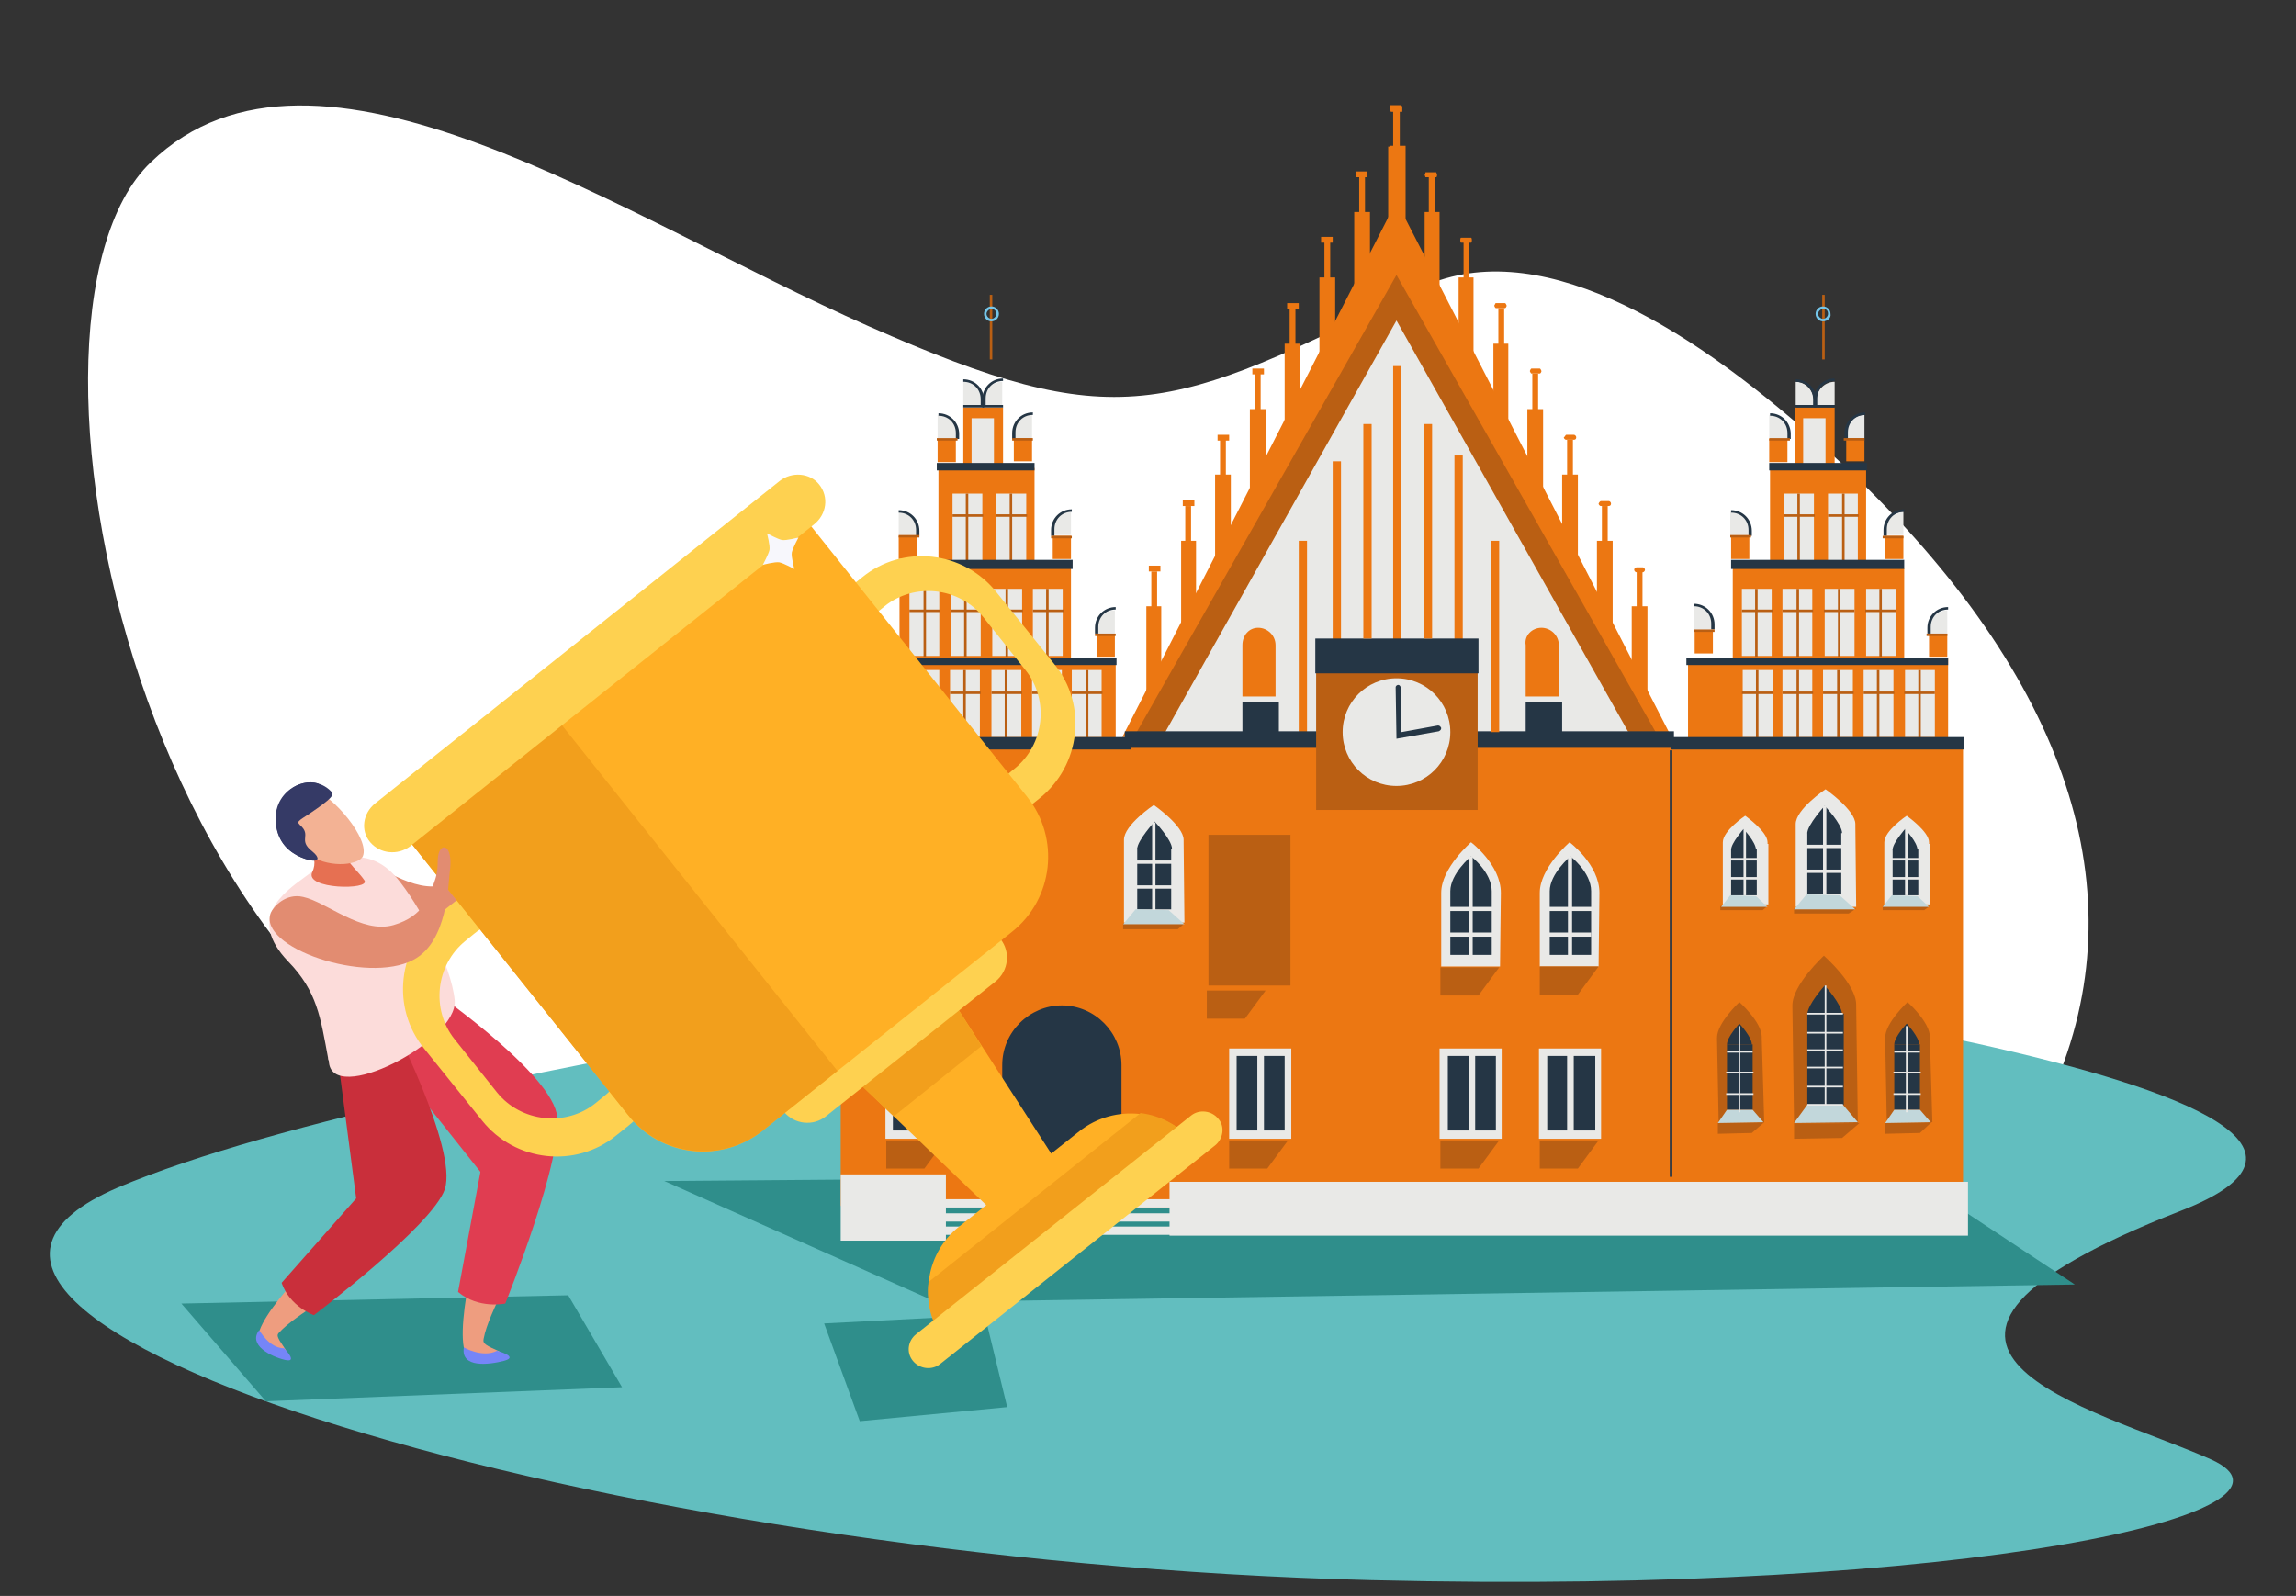 <?xml version="1.0" encoding="utf-8"?>
<!-- Generator: Adobe Illustrator 27.4.0, SVG Export Plug-In . SVG Version: 6.00 Build 0)  -->
<svg version="1.1" id="Warstwa_3" xmlns="http://www.w3.org/2000/svg" xmlns:xlink="http://www.w3.org/1999/xlink" x="0px" y="0px"
	 viewBox="0 0 277.2 192.7" style="enable-background:new 0 0 277.2 192.7;" xml:space="preserve">
<rect x="0" y="0" width="277.2" height="192.7" fill="#333333" stroke="none"/>
<style type="text/css">
	.st0{fill:#FFFFFF;}
	.st1{fill:#62BEBF;}
	.st2{fill:#2F8E8B;}
	.st3{fill:#EC7712;}
	.st4{fill:#BA5F13;}
	.st5{fill:#E9E9E7;}
	.st6{fill:#253645;}
	.st7{fill:#74C6EA;}
	.st8{fill:#C2D7DB;}
	.st9{fill:#E28C71;}
	.st10{fill:#EE9D7F;}
	.st11{fill:#7585F8;}
	.st12{fill:#E03D51;}
	.st13{fill:#C92F3B;}
	.st14{fill:#FCDCDA;}
	.st15{fill:#E67052;}
	.st16{fill:#F3B294;}
	.st17{fill:#353A66;}
	.st18{fill:#FFB025;}
	.st19{fill:#F29F1C;}
	.st20{fill:#FED150;}
	.st21{fill:#F7F7FC;}
</style>
<path class="st0" d="M249.2,128.2c8.6-23.9-1.6-49.9-30.1-75.2c-15.7-14-33.9-25-47.9-18.1c-30.3,15.1-36.4,17.7-66.3,4.5
	s-66.8-39-86.7-19.8c-20,19.1-0.2,114.5,57.6,119.2c43.4,3.6,61.9-25.2,81.7,1.4c13.6,18.2,32.4,28.2,53.6,22.4
	C233.4,156.5,244.2,142.3,249.2,128.2z"/>
<path class="st1" d="M103.1,122.6c44.8-7.4,91.1-6.3,135.1,3.3c25.9,5.7,44.1,12.9,25.1,20.3c-42.5,16.6-10.4,23.8,3.6,30
	c14.1,6.3-28.5,16.4-101.3,14.6c-92.8-2.3-188.5-31.4-151.4-47.4C33.1,135.4,70.6,128,103.1,122.6z"/>
<g>
	<g>
		<g>
			<polygon class="st2" points="250.5,155.1 229.8,141.4 80.2,142.6 113,157.2 			"/>
		</g>
	</g>
</g>
<g>
	<g>
		<g>
			<polygon class="st2" points="75.1,167.5 68.6,156.4 21.9,157.4 32.1,169.2 			"/>
		</g>
	</g>
</g>
<g>
	<g>
		<g>
			<polygon class="st2" points="121.6,169.9 118.9,158.8 99.5,159.8 103.8,171.6 			"/>
		</g>
	</g>
</g>
<g>
	<g>
		<g>
			<g>
				<g>
					<g>
						<g>
							<polygon class="st3" points="198.9,86.8 197,82.1 197,73.2 198.9,73.2 							"/>
						</g>
					</g>
					<g>
						<g>
							<rect x="197.6" y="68.9" class="st3" width="0.7" height="8.9"/>
						</g>
					</g>
					<g>
						<g>
							<path class="st3" d="M198.3,69.1h-0.7c-0.2,0-0.3-0.2-0.3-0.3l0,0c0-0.2,0.2-0.3,0.3-0.3h0.7c0.2,0,0.3,0.2,0.3,0.3l0,0
								C198.6,68.9,198.5,69.1,198.3,69.1z"/>
						</g>
					</g>
				</g>
				<g>
					<g>
						<g>
							<polygon class="st3" points="194.7,78.2 192.8,74.2 192.8,65.3 194.7,65.3 							"/>
						</g>
					</g>
					<g>
						<g>
							<rect x="193.4" y="61.1" class="st3" width="0.7" height="8.9"/>
						</g>
					</g>
					<g>
						<g>
							<path class="st3" d="M193.3,60.5h0.9c0.2,0,0.3,0.2,0.3,0.3l0,0c0,0.2-0.1,0.3-0.3,0.3h-0.9c-0.2,0-0.3-0.2-0.3-0.3l0,0
								C193.1,60.6,193.2,60.5,193.3,60.5z"/>
						</g>
					</g>
				</g>
				<g>
					<g>
						<g>
							<polygon class="st3" points="190.5,69.5 188.6,66.2 188.6,57.3 190.5,57.3 							"/>
						</g>
					</g>
					<g>
						<g>
							<rect x="189.2" y="53.1" class="st3" width="0.7" height="8.9"/>
						</g>
					</g>
					<g>
						<g>
							<path class="st3" d="M189.1,52.5h0.9c0.2,0,0.3,0.2,0.3,0.3l0,0c0,0.2-0.1,0.3-0.3,0.3h-0.9c-0.2,0-0.3-0.2-0.3-0.3l0,0
								C188.9,52.8,189,52.5,189.1,52.5z"/>
						</g>
					</g>
				</g>
				<g>
					<g>
						<g>
							<polygon class="st3" points="186.3,61 184.4,58.2 184.4,49.4 186.3,49.4 							"/>
						</g>
					</g>
					<g>
						<g>
							<rect x="185" y="45.1" class="st3" width="0.7" height="8.9"/>
						</g>
					</g>
					<g>
						<g>
							<path class="st3" d="M184.9,44.5h1c0.1,0,0.2,0.3,0.2,0.3l0,0c0,0.1-0.1,0.3-0.2,0.3h-1c-0.1,0-0.2-0.3-0.2-0.3l0,0
								C184.7,44.8,184.8,44.5,184.9,44.5z"/>
						</g>
					</g>
				</g>
				<g>
					<g>
						<g>
							<polygon class="st3" points="182.1,52.3 180.3,50.4 180.3,41.5 182.1,41.5 							"/>
						</g>
					</g>
					<g>
						<g>
							<rect x="180.9" y="37.2" class="st3" width="0.7" height="8.9"/>
						</g>
					</g>
					<g>
						<g>
							<path class="st3" d="M180.6,36.6h1.1c0.1,0,0.2,0.3,0.2,0.3l0,0c0,0.1-0.1,0.3-0.2,0.3h-1.1c-0.1,0-0.2-0.3-0.2-0.3l0,0
								C180.5,36.8,180.5,36.6,180.6,36.6z"/>
						</g>
					</g>
				</g>
				<g>
					<g>
						<g>
							<polygon class="st3" points="177.9,43.8 176.1,42.4 176.1,33.5 177.9,33.5 							"/>
						</g>
					</g>
					<g>
						<g>
							<rect x="176.7" y="29.2" class="st3" width="0.7" height="8.9"/>
						</g>
					</g>
					<g>
						<g>
							<path class="st3" d="M176.4,28.7h1.2c0.1,0,0.1,0.3,0.1,0.3l0,0c0,0.1,0,0.3-0.1,0.3h-1.2c-0.1,0-0.1-0.3-0.1-0.3l0,0
								C176.3,29,176.3,28.7,176.4,28.7z"/>
						</g>
					</g>
				</g>
				<g>
					<g>
						<g>
							<polygon class="st3" points="173.8,35.1 172,34.5 172,25.6 173.8,25.6 							"/>
						</g>
					</g>
					<g>
						<g>
							<rect x="172.5" y="21.4" class="st3" width="0.7" height="8.9"/>
						</g>
					</g>
					<g>
						<g>
							<path class="st3" d="M172.1,20.8h1.3l0.1,0.3l0,0c0,0,0,0.3-0.1,0.3h-1.3l-0.1-0.3l0,0C172.1,21,172.1,20.8,172.1,20.8z"/>
						</g>
					</g>
				</g>
				<g>
					<g>
						<g>
							<rect x="167.8" y="17.6" class="st3" width="1.9" height="8.9"/>
						</g>
					</g>
					<g>
						<g>
							<rect x="168.3" y="13.4" class="st3" width="0.7" height="8.9"/>
						</g>
					</g>
					<g>
						<g>
							<rect x="167.9" y="12.8" class="st3" width="1.4" height="0.7"/>
						</g>
					</g>
				</g>
			</g>
			<g>
				<g>
					<g>
						<g>
							<polygon class="st3" points="138.4,86.8 140.2,82.1 140.2,73.2 138.4,73.2 							"/>
						</g>
					</g>
					<g>
						<g>
							<rect x="139" y="69" class="st3" width="0.7" height="8.9"/>
						</g>
					</g>
					<g>
						<g>
							<rect x="138.7" y="68.3" class="st3" width="1.4" height="0.7"/>
						</g>
					</g>
				</g>
				<g>
					<g>
						<g>
							<polygon class="st3" points="142.6,78.2 144.4,74.2 144.4,65.3 142.6,65.3 							"/>
						</g>
					</g>
					<g>
						<g>
							<rect x="143.1" y="61.1" class="st3" width="0.7" height="8.9"/>
						</g>
					</g>
					<g>
						<g>
							<rect x="142.8" y="60.4" class="st3" width="1.4" height="0.7"/>
						</g>
					</g>
				</g>
				<g>
					<g>
						<g>
							<polygon class="st3" points="146.7,69.5 148.6,66.2 148.6,57.3 146.7,57.3 							"/>
						</g>
					</g>
					<g>
						<g>
							<rect x="147.3" y="53.1" class="st3" width="0.7" height="8.9"/>
						</g>
					</g>
					<g>
						<g>
							<rect x="147" y="52.5" class="st3" width="1.4" height="0.7"/>
						</g>
					</g>
				</g>
				<g>
					<g>
						<g>
							<polygon class="st3" points="150.9,61 152.8,58.2 152.8,49.4 150.9,49.4 							"/>
						</g>
					</g>
					<g>
						<g>
							<rect x="151.5" y="45.1" class="st3" width="0.7" height="8.9"/>
						</g>
					</g>
					<g>
						<g>
							<rect x="151.2" y="44.5" class="st3" width="1.4" height="0.7"/>
						</g>
					</g>
				</g>
				<g>
					<g>
						<g>
							<polygon class="st3" points="155.1,52.3 157,50.4 157,41.5 155.1,41.5 							"/>
						</g>
					</g>
					<g>
						<g>
							<rect x="155.7" y="37.2" class="st3" width="0.7" height="8.9"/>
						</g>
					</g>
					<g>
						<g>
							<rect x="155.4" y="36.6" class="st3" width="1.4" height="0.7"/>
						</g>
					</g>
				</g>
				<g>
					<g>
						<g>
							<polygon class="st3" points="159.3,43.8 161.2,42.4 161.2,33.5 159.3,33.5 							"/>
						</g>
					</g>
					<g>
						<g>
							<rect x="159.9" y="29.2" class="st3" width="0.7" height="8.9"/>
						</g>
					</g>
					<g>
						<g>
							<rect x="159.5" y="28.6" class="st3" width="1.4" height="0.7"/>
						</g>
					</g>
				</g>
				<g>
					<g>
						<g>
							<polygon class="st3" points="163.5,35.1 165.4,34.5 165.4,25.6 163.5,25.6 							"/>
						</g>
					</g>
					<g>
						<g>
							<rect x="164.1" y="21.4" class="st3" width="0.7" height="8.9"/>
						</g>
					</g>
					<g>
						<g>
							<rect x="163.7" y="20.7" class="st3" width="1.4" height="0.7"/>
						</g>
					</g>
				</g>
				<g>
					<g>
						<g>
							<rect x="167.6" y="17.7" class="st3" width="1.9" height="8.9"/>
						</g>
					</g>
					<g>
						<g>
							<rect x="168.2" y="13.4" class="st3" width="0.7" height="8.9"/>
						</g>
					</g>
					<g>
						<g>
							<rect x="167.8" y="12.7" class="st3" width="1.4" height="0.7"/>
						</g>
					</g>
				</g>
			</g>
		</g>
		<g>
			<g>
				<g>
					<polygon class="st3" points="168.6,24.3 135.5,89 201.8,89 					"/>
				</g>
			</g>
		</g>
		<g>
			<g>
				<g>
					<polygon class="st4" points="168.6,33.2 136.1,90.4 201.2,90.7 					"/>
				</g>
			</g>
		</g>
		<g>
			<g>
				<g>
					<polygon class="st5" points="168.6,38.7 132.2,103.5 205.1,103.5 					"/>
				</g>
			</g>
		</g>
		<g>
			<g>
				<g>
					<rect x="136" y="89.3" class="st3" width="66.1" height="56.5"/>
				</g>
			</g>
		</g>
		<g>
			<g>
				<g>
					<path class="st3" d="M151.9,75.8L151.9,75.8c1.1,0,2.1,0.9,2.1,2.1v6.2h-4v-6.2C150,76.7,150.8,75.8,151.9,75.8z"/>
				</g>
			</g>
		</g>
		<g>
			<g>
				<g>
					<path class="st3" d="M186.1,75.8L186.1,75.8c1.1,0,2.1,0.9,2.1,2.1v6.2h-4v-6.2C184,76.7,185,75.8,186.1,75.8z"/>
				</g>
			</g>
		</g>
		<g>
			<g>
				<g>
					<g>
						<rect x="205.4" y="80.9" class="st5" width="3.6" height="8.1"/>
					</g>
				</g>
			</g>
			<g>
				<g>
					<g>
						<rect x="207" y="80.9" class="st4" width="0.3" height="8.2"/>
					</g>
				</g>
			</g>
			<g>
				<g>
					<g>
						<rect x="205.4" y="83.5" class="st4" width="3.7" height="0.3"/>
					</g>
				</g>
			</g>
		</g>
		<g>
			<g>
				<g>
					<path class="st5" d="M193.1,107.8c0-3.4-3.6-6.1-3.6-6.1s-3.6,3.1-3.6,6.1l0,0v8.9h7.1L193.1,107.8L193.1,107.8z"/>
				</g>
			</g>
		</g>
		<g>
			<g>
				<g>
					<rect x="185.8" y="126.6" class="st5" width="7.5" height="10.9"/>
				</g>
			</g>
		</g>
		<g>
			<g>
				<g>
					<rect x="186.8" y="127.5" class="st6" width="5.8" height="9"/>
				</g>
			</g>
		</g>
		<g>
			<g>
				<g>
					<rect x="189.2" y="126.9" class="st5" width="0.8" height="10.3"/>
				</g>
			</g>
		</g>
		<g>
			<g>
				<g>
					<g>
						<rect x="204.6" y="76.1" class="st3" width="2.2" height="2.8"/>
					</g>
				</g>
			</g>
			<g>
				<g>
					<g>
						<path class="st5" d="M204.5,73.2L204.5,73.2V76h2.2v-0.6C206.7,74.2,205.8,73.2,204.5,73.2z"/>
					</g>
				</g>
			</g>
			<g>
				<g>
					<g>
						<path class="st6" d="M206.9,76h-0.3v-0.7c0-1.2-0.9-2.1-2.1-2.1v-0.3c1.4,0,2.5,1.1,2.5,2.5V76z"/>
					</g>
				</g>
			</g>
			<g>
				<g>
					<g>
						<rect x="204.5" y="76" class="st4" width="2.5" height="0.3"/>
					</g>
				</g>
			</g>
		</g>
		<g>
			<g>
				<g>
					<path class="st6" d="M192.1,107.6c0-2.3-2.5-4.2-2.5-4.2s-2.5,2.1-2.5,4.2l0,0v7.7h5L192.1,107.6L192.1,107.6z"/>
				</g>
			</g>
		</g>
		<g>
			<g>
				<g>
					<rect x="189.3" y="103.4" class="st5" width="0.5" height="12"/>
				</g>
			</g>
		</g>
		<g>
			<g>
				<g>
					<rect x="186.8" y="109.5" class="st5" width="5.4" height="0.5"/>
				</g>
			</g>
		</g>
		<g>
			<g>
				<g>
					<rect x="186.8" y="112.6" class="st5" width="5.3" height="0.5"/>
				</g>
			</g>
		</g>
		<g>
			<g>
				<g>
					<path class="st5" d="M181.2,107.8c0-3.4-3.6-6.1-3.6-6.1s-3.6,3.1-3.6,6.1l0,0v8.9h7.1L181.2,107.8L181.2,107.8z"/>
				</g>
			</g>
		</g>
		<g>
			<g>
				<g>
					<path class="st6" d="M180.1,107.6c0-2.3-2.5-4.2-2.5-4.2s-2.5,2.1-2.5,4.2l0,0v7.7h5V107.6L180.1,107.6z"/>
				</g>
			</g>
		</g>
		<g>
			<g>
				<g>
					<rect x="177.3" y="103.4" class="st5" width="0.5" height="12"/>
				</g>
			</g>
		</g>
		<g>
			<g>
				<g>
					<rect x="174.9" y="109.5" class="st5" width="5.4" height="0.5"/>
				</g>
			</g>
		</g>
		<g>
			<g>
				<g>
					<rect x="174.9" y="112.6" class="st5" width="5.3" height="0.5"/>
				</g>
			</g>
		</g>
		<g>
			<g>
				<g>
					<rect x="184.2" y="84.8" class="st6" width="4.4" height="3.7"/>
				</g>
			</g>
		</g>
		<g>
			<g>
				<g>
					<rect x="150" y="84.8" class="st6" width="4.4" height="3.7"/>
				</g>
			</g>
		</g>
		<g>
			<g>
				<g>
					<path class="st4" d="M185.9,116.7v3.4h4.6l2.5-3.4C193.1,116.7,185.8,116.7,185.9,116.7z"/>
				</g>
			</g>
		</g>
		<g>
			<g>
				<g>
					<path class="st4" d="M185.9,137.7v3.4h4.6l2.5-3.4C193.1,137.7,185.8,137.7,185.9,137.7z"/>
				</g>
			</g>
		</g>
		<g>
			<g>
				<g>
					<rect x="173.8" y="126.6" class="st5" width="7.5" height="10.9"/>
				</g>
			</g>
		</g>
		<g>
			<g>
				<g>
					<rect x="174.8" y="127.5" class="st6" width="5.8" height="9"/>
				</g>
			</g>
		</g>
		<g>
			<g>
				<g>
					<rect x="177.3" y="126.9" class="st5" width="0.8" height="10.3"/>
				</g>
			</g>
		</g>
		<g>
			<g>
				<g>
					<path class="st4" d="M173.9,137.7v3.4h4.6l2.5-3.4C181.1,137.7,173.8,137.7,173.9,137.7z"/>
				</g>
			</g>
		</g>
		<g>
			<g>
				<g>
					<rect x="148.4" y="126.6" class="st5" width="7.5" height="10.9"/>
				</g>
			</g>
		</g>
		<g>
			<g>
				<g>
					<rect x="149.3" y="127.5" class="st6" width="5.8" height="9"/>
				</g>
			</g>
		</g>
		<g>
			<g>
				<g>
					<rect x="151.8" y="126.9" class="st5" width="0.8" height="10.3"/>
				</g>
			</g>
		</g>
		<g>
			<g>
				<g>
					<path class="st4" d="M148.4,137.7v3.4h4.6l2.5-3.4C155.6,137.7,148.3,137.7,148.4,137.7z"/>
				</g>
			</g>
		</g>
		<g>
			<g>
				<g>
					<path class="st4" d="M173.9,116.8v3.4h4.6l2.5-3.4C181.1,116.8,173.8,116.8,173.9,116.8z"/>
				</g>
			</g>
		</g>
		<g>
			<g>
				<g>
					<path class="st4" d="M145.7,119.6v3.4h4.6l2.5-3.4C152.8,119.6,145.6,119.6,145.7,119.6z"/>
				</g>
			</g>
		</g>
		<g>
			<g>
				<g>
					<rect x="156.8" y="65.3" class="st3" width="1" height="23.1"/>
				</g>
			</g>
		</g>
		<g>
			<g>
				<g>
					<rect x="160.9" y="55.7" class="st3" width="1" height="23.1"/>
				</g>
			</g>
		</g>
		<g>
			<g>
				<g>
					<rect x="175.6" y="55" class="st3" width="1" height="23.1"/>
				</g>
			</g>
		</g>
		<g>
			<g>
				<g>
					<rect x="168.2" y="44.2" class="st3" width="1" height="33.5"/>
				</g>
			</g>
		</g>
		<g>
			<g>
				<g>
					<rect x="145.9" y="100.8" class="st4" width="9.9" height="18.2"/>
				</g>
			</g>
		</g>
		<g>
			<g>
				<g>
					<rect x="135.8" y="88.3" class="st6" width="66.3" height="2"/>
				</g>
			</g>
		</g>
		<g>
			<g>
				<g>
					<g>
						<rect x="216.7" y="49.2" class="st3" width="4.8" height="6.8"/>
					</g>
				</g>
			</g>
			<g>
				<g>
					<g>
						<rect x="217.7" y="50.5" class="st5" width="2.7" height="5.6"/>
					</g>
				</g>
			</g>
		</g>
		<g>
			<g>
				<g>
					<rect x="202" y="90.2" class="st3" width="35" height="55.4"/>
				</g>
			</g>
		</g>
		<g>
			<g>
				<g>
					<rect x="203.8" y="79.5" class="st3" width="31.4" height="11"/>
				</g>
			</g>
		</g>
		<g>
			<g>
				<g>
					<rect x="209.2" y="68.6" class="st3" width="20.7" height="11"/>
				</g>
			</g>
		</g>
		<g>
			<g>
				<g>
					<rect x="213.7" y="56.5" class="st3" width="11.6" height="12.7"/>
				</g>
			</g>
		</g>
		<g>
			<g>
				<g>
					<rect x="220" y="35.6" class="st4" width="0.3" height="7.8"/>
				</g>
			</g>
		</g>
		<g>
			<g>
				<g>
					<path class="st7" d="M220.1,38.8c-0.5,0-0.9-0.4-0.9-0.9c0-0.5,0.4-0.9,0.9-0.9c0.5,0,0.9,0.4,0.9,0.9
						C221.1,38.4,220.6,38.8,220.1,38.8z M220.1,37.3c-0.3,0-0.6,0.3-0.6,0.6c0,0.3,0.3,0.6,0.6,0.6s0.6-0.3,0.6-0.6
						C220.7,37.5,220.5,37.3,220.1,37.3z"/>
				</g>
			</g>
		</g>
		<g>
			<g>
				<g>
					<g>
						<rect x="220.7" y="59.6" class="st5" width="3.6" height="8.1"/>
					</g>
				</g>
			</g>
			<g>
				<g>
					<g>
						<rect x="222.4" y="59.6" class="st4" width="0.3" height="8.2"/>
					</g>
				</g>
			</g>
			<g>
				<g>
					<g>
						<rect x="220.7" y="62.1" class="st4" width="3.7" height="0.3"/>
					</g>
				</g>
			</g>
		</g>
		<g>
			<g>
				<g>
					<g>
						<rect x="215.4" y="59.6" class="st5" width="3.6" height="8.1"/>
					</g>
				</g>
			</g>
			<g>
				<g>
					<g>
						<rect x="217" y="59.6" class="st4" width="0.3" height="8.2"/>
					</g>
				</g>
			</g>
			<g>
				<g>
					<g>
						<rect x="215.4" y="62.1" class="st4" width="3.7" height="0.3"/>
					</g>
				</g>
			</g>
		</g>
		<g>
			<g>
				<g>
					<g>
						<rect x="215.2" y="71.1" class="st5" width="3.6" height="8.1"/>
					</g>
				</g>
			</g>
			<g>
				<g>
					<g>
						<rect x="216.9" y="71.1" class="st4" width="0.3" height="8.2"/>
					</g>
				</g>
			</g>
			<g>
				<g>
					<g>
						<rect x="215.2" y="73.6" class="st4" width="3.7" height="0.3"/>
					</g>
				</g>
			</g>
		</g>
		<g>
			<g>
				<g>
					<g>
						<rect x="210.3" y="71.1" class="st5" width="3.6" height="8.1"/>
					</g>
				</g>
			</g>
			<g>
				<g>
					<g>
						<rect x="211.9" y="71.1" class="st4" width="0.3" height="8.2"/>
					</g>
				</g>
			</g>
			<g>
				<g>
					<g>
						<rect x="210.3" y="73.6" class="st4" width="3.7" height="0.3"/>
					</g>
				</g>
			</g>
		</g>
		<g>
			<g>
				<g>
					<g>
						<rect x="225.3" y="71.1" class="st5" width="3.6" height="8.1"/>
					</g>
				</g>
			</g>
			<g>
				<g>
					<g>
						<rect x="226.9" y="71.1" class="st4" width="0.3" height="8.2"/>
					</g>
				</g>
			</g>
			<g>
				<g>
					<g>
						<rect x="225.2" y="73.6" class="st4" width="3.7" height="0.3"/>
					</g>
				</g>
			</g>
		</g>
		<g>
			<g>
				<g>
					<g>
						<rect x="220.3" y="71.1" class="st5" width="3.6" height="8.1"/>
					</g>
				</g>
			</g>
			<g>
				<g>
					<g>
						<rect x="221.9" y="71.1" class="st4" width="0.3" height="8.2"/>
					</g>
				</g>
			</g>
			<g>
				<g>
					<g>
						<rect x="220.2" y="73.6" class="st4" width="3.7" height="0.3"/>
					</g>
				</g>
			</g>
		</g>
		<g>
			<g>
				<g>
					<g>
						<rect x="215.2" y="80.9" class="st5" width="3.6" height="8.1"/>
					</g>
				</g>
			</g>
			<g>
				<g>
					<g>
						<rect x="216.9" y="80.9" class="st4" width="0.3" height="8.2"/>
					</g>
				</g>
			</g>
			<g>
				<g>
					<g>
						<rect x="215.2" y="83.5" class="st4" width="3.7" height="0.3"/>
					</g>
				</g>
			</g>
		</g>
		<g>
			<g>
				<g>
					<g>
						<rect x="210.4" y="80.9" class="st5" width="3.6" height="8.1"/>
					</g>
				</g>
			</g>
			<g>
				<g>
					<g>
						<rect x="212" y="80.9" class="st4" width="0.3" height="8.2"/>
					</g>
				</g>
			</g>
			<g>
				<g>
					<g>
						<rect x="210.3" y="83.5" class="st4" width="3.7" height="0.3"/>
					</g>
				</g>
			</g>
		</g>
		<g>
			<g>
				<g>
					<g>
						<rect x="225" y="80.9" class="st5" width="3.6" height="8.1"/>
					</g>
				</g>
			</g>
			<g>
				<g>
					<g>
						<rect x="226.6" y="80.9" class="st4" width="0.3" height="8.2"/>
					</g>
				</g>
			</g>
			<g>
				<g>
					<g>
						<rect x="225" y="83.5" class="st4" width="3.7" height="0.3"/>
					</g>
				</g>
			</g>
		</g>
		<g>
			<g>
				<g>
					<g>
						<rect x="230" y="80.9" class="st5" width="3.6" height="8.1"/>
					</g>
				</g>
			</g>
			<g>
				<g>
					<g>
						<rect x="231.6" y="80.9" class="st4" width="0.3" height="8.2"/>
					</g>
				</g>
			</g>
			<g>
				<g>
					<g>
						<rect x="229.9" y="83.5" class="st4" width="3.7" height="0.3"/>
					</g>
				</g>
			</g>
		</g>
		<g>
			<g>
				<g>
					<g>
						<rect x="220.1" y="80.9" class="st5" width="3.6" height="8.1"/>
					</g>
				</g>
			</g>
			<g>
				<g>
					<g>
						<rect x="221.8" y="80.9" class="st4" width="0.3" height="8.2"/>
					</g>
				</g>
			</g>
			<g>
				<g>
					<g>
						<rect x="220.1" y="83.5" class="st4" width="3.7" height="0.3"/>
					</g>
				</g>
			</g>
		</g>
		<g>
			<g>
				<g>
					<rect x="203.6" y="79.4" class="st6" width="31.6" height="0.9"/>
				</g>
			</g>
		</g>
		<g>
			<g>
				<g>
					<rect x="209" y="67.6" class="st6" width="20.9" height="1.1"/>
				</g>
			</g>
		</g>
		<g>
			<g>
				<g>
					<rect x="213.6" y="55.9" class="st6" width="11.8" height="0.9"/>
				</g>
			</g>
		</g>
		<g>
			<g>
				<g>
					<rect x="201.8" y="89" class="st6" width="35.3" height="1.5"/>
				</g>
			</g>
		</g>
		<g>
			<g>
				<g>
					<g>
						<rect x="222.9" y="52.9" class="st3" width="2.2" height="2.8"/>
					</g>
				</g>
			</g>
			<g>
				<g>
					<g>
						<path class="st5" d="M225.1,50.1L225.1,50.1v2.8h-2.2v-0.6C222.9,51.1,223.9,50.1,225.1,50.1z"/>
					</g>
				</g>
			</g>
			<g>
				<g>
					<g>
						<path class="st6" d="M223,53h-0.3v-0.7c0-1.4,1.1-2.5,2.5-2.5v0.3c-1.2,0-2.1,0.9-2.1,2.1V53z"/>
					</g>
				</g>
			</g>
			<g>
				<g>
					<g>
						<rect x="222.6" y="52.9" class="st4" width="2.5" height="0.3"/>
					</g>
				</g>
			</g>
		</g>
		<g>
			<g>
				<g>
					<g>
						<rect x="227.6" y="64.7" class="st3" width="2.2" height="2.8"/>
					</g>
				</g>
			</g>
			<g>
				<g>
					<g>
						<path class="st5" d="M229.8,61.8L229.8,61.8v2.8h-2.2v-0.6C227.6,62.8,228.6,61.8,229.8,61.8z"/>
					</g>
				</g>
			</g>
			<g>
				<g>
					<g>
						<path class="st6" d="M227.7,64.7h-0.3V64c0-1.4,1.1-2.5,2.5-2.5v0.3c-1.2,0-2.1,0.9-2.1,2.1V64.7z"/>
					</g>
				</g>
			</g>
			<g>
				<g>
					<g>
						<rect x="227.3" y="64.7" class="st4" width="2.5" height="0.3"/>
					</g>
				</g>
			</g>
		</g>
		<g>
			<g>
				<g>
					<g>
						<rect x="232.9" y="76.5" class="st3" width="2.2" height="2.8"/>
					</g>
				</g>
			</g>
			<g>
				<g>
					<g>
						<path class="st5" d="M235.1,73.7L235.1,73.7v2.8h-2.2V76C232.9,74.7,233.9,73.7,235.1,73.7z"/>
					</g>
				</g>
			</g>
			<g>
				<g>
					<g>
						<path class="st6" d="M233,76.5h-0.3v-0.7c0-1.4,1.1-2.5,2.5-2.5v0.3c-1.2,0-2.1,0.9-2.1,2.1V76.5z"/>
					</g>
				</g>
			</g>
			<g>
				<g>
					<g>
						<rect x="232.6" y="76.5" class="st4" width="2.5" height="0.3"/>
					</g>
				</g>
			</g>
		</g>
		<g>
			<g>
				<g>
					<g>
						<rect x="213.6" y="53" class="st3" width="2.2" height="2.8"/>
					</g>
				</g>
			</g>
			<g>
				<g>
					<g>
						<path class="st5" d="M213.6,50.1L213.6,50.1v2.8h2.2v-0.6C215.8,51.1,214.9,50.1,213.6,50.1z"/>
					</g>
				</g>
			</g>
			<g>
				<g>
					<g>
						<path class="st6" d="M216.1,53h-0.3v-0.7c0-1.2-0.9-2.1-2.1-2.1v-0.3c1.4,0,2.5,1.1,2.5,2.5V53z"/>
					</g>
				</g>
			</g>
			<g>
				<g>
					<g>
						<rect x="213.6" y="52.9" class="st4" width="2.5" height="0.3"/>
					</g>
				</g>
			</g>
		</g>
		<g>
			<g>
				<g>
					<g>
						<rect x="209" y="64.7" class="st3" width="2.2" height="2.8"/>
					</g>
				</g>
			</g>
			<g>
				<g>
					<g>
						<path class="st5" d="M208.9,61.8L208.9,61.8v2.8h2.2v-0.6C211.1,62.8,210.2,61.8,208.9,61.8z"/>
					</g>
				</g>
			</g>
			<g>
				<g>
					<g>
						<path class="st6" d="M211.4,64.7h-0.3V64c0-1.2-0.9-2.1-2.1-2.1v-0.3c1.4,0,2.5,1.1,2.5,2.5V64.7z"/>
					</g>
				</g>
			</g>
			<g>
				<g>
					<g>
						<rect x="208.9" y="64.6" class="st4" width="2.5" height="0.3"/>
					</g>
				</g>
			</g>
		</g>
		<g>
			<g>
				<g>
					<g>
						<path class="st5" d="M221.5,46.1L221.5,46.1v2.8h-2.2v-0.6C219.3,47.1,220.3,46.1,221.5,46.1z"/>
					</g>
				</g>
			</g>
			<g>
				<g>
					<g>
						<path class="st6" d="M219.4,48.9H219v-0.7c0-1.4,1.1-2.5,2.5-2.5v0.3c-1.2,0-2.1,0.9-2.1,2.1V48.9z"/>
					</g>
				</g>
			</g>
			<g>
				<g>
					<g>
						<rect x="219" y="48.9" class="st6" width="2.5" height="0.3"/>
					</g>
				</g>
			</g>
		</g>
		<g>
			<g>
				<g>
					<g>
						<path class="st5" d="M216.8,46.1L216.8,46.1v2.8h2.2v-0.6C218.9,47.1,218,46.1,216.8,46.1z"/>
					</g>
				</g>
			</g>
			<g>
				<g>
					<g>
						<path class="st6" d="M219.2,48.9h-0.3v-0.7c0-1.2-0.9-2.1-2.1-2.1v-0.3c1.4,0,2.5,1.1,2.5,2.5V48.9z"/>
					</g>
				</g>
			</g>
			<g>
				<g>
					<g>
						<rect x="216.8" y="48.9" class="st6" width="2.5" height="0.3"/>
					</g>
				</g>
			</g>
		</g>
		<g>
			<g>
				<g>
					<g>
						<path class="st5" d="M213.4,101.9L213.4,101.9v-0.2c0-1.3-2.7-3.2-2.7-3.2s-2.7,1.8-2.7,3.2v0.1l0,0l0,0v7.4h5.5V101.9
							L213.4,101.9z"/>
					</g>
				</g>
			</g>
			<g>
				<g>
					<g>
						<polygon class="st4" points="212.8,109.9 207.7,109.9 207.7,109.4 213.4,109.4 						"/>
					</g>
				</g>
			</g>
			<g>
				<g>
					<g>
						<rect x="209" y="102.5" class="st6" width="3.1" height="5.6"/>
					</g>
				</g>
			</g>
			<g>
				<g>
					<g>
						<path class="st6" d="M209,102.6c0-0.8,1.5-2.5,1.5-2.5s1.5,1.6,1.5,2.5"/>
					</g>
				</g>
			</g>
			<g>
				<g>
					<g>
						<rect x="210.5" y="100.1" class="st5" width="0.3" height="8"/>
					</g>
				</g>
			</g>
			<g>
				<g>
					<g>
						<rect x="208.8" y="105.9" class="st5" width="3.4" height="0.3"/>
					</g>
				</g>
			</g>
			<g>
				<g>
					<g>
						<rect x="208.8" y="103.6" class="st5" width="3.4" height="0.3"/>
					</g>
				</g>
			</g>
			<g>
				<g>
					<g>
						<path class="st8" d="M208.9,108.1l-1.1,1.4h5.6l-1.4-1.3L208.9,108.1L208.9,108.1z"/>
					</g>
				</g>
			</g>
		</g>
		<g>
			<g>
				<g>
					<g>
						<path class="st5" d="M224,99.7L224,99.7v-0.2c0-1.7-3.6-4.2-3.6-4.2s-3.6,2.4-3.6,4.2v0.2l0,0l0,0v9.8h7.3L224,99.7L224,99.7z
							"/>
					</g>
				</g>
			</g>
			<g>
				<g>
					<g>
						<polygon class="st4" points="223.2,110.3 216.6,110.3 216.6,109.7 224.1,109.7 						"/>
					</g>
				</g>
			</g>
			<g>
				<g>
					<g>
						<rect x="218.2" y="100.5" class="st6" width="4.1" height="7.4"/>
					</g>
				</g>
			</g>
			<g>
				<g>
					<g>
						<path class="st6" d="M218.2,100.6c0-1,2.1-3.3,2.1-3.3s2.1,2.2,2.1,3.3"/>
					</g>
				</g>
			</g>
			<g>
				<g>
					<g>
						<rect x="220.1" y="97.3" class="st5" width="0.4" height="10.6"/>
					</g>
				</g>
			</g>
			<g>
				<g>
					<g>
						<rect x="218.1" y="105" class="st5" width="4.5" height="0.4"/>
					</g>
				</g>
			</g>
			<g>
				<g>
					<g>
						<rect x="218.1" y="102" class="st5" width="4.5" height="0.4"/>
					</g>
				</g>
			</g>
			<g>
				<g>
					<g>
						<path class="st8" d="M218.1,108l-1.5,1.8h7.4l-1.9-1.7L218.1,108L218.1,108z"/>
					</g>
				</g>
			</g>
		</g>
		<g>
			<g>
				<g>
					<g>
						<path class="st5" d="M232.9,101.9L232.9,101.9v-0.2c0-1.3-2.7-3.2-2.7-3.2s-2.7,1.8-2.7,3.2v0.1l0,0l0,0v7.4h5.5V101.9
							L232.9,101.9z"/>
					</g>
				</g>
			</g>
			<g>
				<g>
					<g>
						<polygon class="st4" points="232.3,109.9 227.3,109.9 227.3,109.4 233,109.4 						"/>
					</g>
				</g>
			</g>
			<g>
				<g>
					<g>
						<rect x="228.5" y="102.5" class="st6" width="3.1" height="5.6"/>
					</g>
				</g>
			</g>
			<g>
				<g>
					<g>
						<path class="st6" d="M228.5,102.6c0-0.8,1.5-2.5,1.5-2.5s1.5,1.6,1.5,2.5"/>
					</g>
				</g>
			</g>
			<g>
				<g>
					<g>
						<rect x="230" y="100.1" class="st5" width="0.3" height="8"/>
					</g>
				</g>
			</g>
			<g>
				<g>
					<g>
						<rect x="228.4" y="105.9" class="st5" width="3.4" height="0.3"/>
					</g>
				</g>
			</g>
			<g>
				<g>
					<g>
						<rect x="228.4" y="103.6" class="st5" width="3.4" height="0.3"/>
					</g>
				</g>
			</g>
			<g>
				<g>
					<g>
						<path class="st8" d="M228.4,108.1l-1.1,1.4h5.6l-1.4-1.3L228.4,108.1L228.4,108.1z"/>
					</g>
				</g>
			</g>
		</g>
		<g>
			<g>
				<g>
					<g>
						<path class="st4" d="M212.7,125.4L212.7,125.4v-0.2c0-1.8-2.7-4.2-2.7-4.2s-2.7,2.5-2.7,4.3v0.2l0,0l0,0l0.2,10.1l5.5-0.1
							L212.7,125.4L212.7,125.4z"/>
					</g>
				</g>
			</g>
			<g>
				<g>
					<g>
						<polygon class="st4" points="211.5,136.8 207.4,136.9 207.4,135.6 213,135.5 						"/>
					</g>
				</g>
			</g>
			<g>
				<g>
					<g>
						<g>
							<rect x="208.5" y="126.1" class="st6" width="3.1" height="7.9"/>
						</g>
					</g>
				</g>
				<g>
					<g>
						<g>
							<path class="st6" d="M208.5,126.1c0-0.9,1.5-2.5,1.5-2.5s1.5,1.6,1.5,2.5"/>
						</g>
					</g>
				</g>
			</g>
			<g>
				<g>
					<g>
						<path class="st8" d="M208.5,134l-1.1,1.6l5.5-0.1l-1.3-1.5C211.6,134,208.5,134,208.5,134z"/>
					</g>
				</g>
			</g>
			<g>
				<g>
					<g>
						<rect x="209.9" y="123.9" class="st5" width="0.2" height="10.4"/>
					</g>
				</g>
			</g>
			<g>
				<g>
					<g>
						<rect x="208.5" y="126.9" class="st5" width="3.1" height="0.2"/>
					</g>
				</g>
			</g>
			<g>
				<g>
					<g>
						<rect x="208.4" y="129.4" class="st5" width="3.3" height="0.2"/>
					</g>
				</g>
			</g>
			<g>
				<g>
					<g>
						<rect x="208.4" y="132" class="st5" width="3.3" height="0.2"/>
					</g>
				</g>
			</g>
		</g>
		<g>
			<g>
				<g>
					<g>
						<path class="st4" d="M233,125.4L233,125.4v-0.2c0-1.8-2.7-4.2-2.7-4.2s-2.7,2.5-2.7,4.3v0.2l0,0l0,0l0.2,10.1l5.5-0.1
							L233,125.4L233,125.4z"/>
					</g>
				</g>
			</g>
			<g>
				<g>
					<g>
						<polygon class="st4" points="231.8,136.8 227.6,136.9 227.6,135.6 233.2,135.5 						"/>
					</g>
				</g>
			</g>
			<g>
				<g>
					<g>
						<g>
							<rect x="228.7" y="126.1" class="st6" width="3.1" height="7.9"/>
						</g>
					</g>
				</g>
				<g>
					<g>
						<g>
							<path class="st6" d="M228.7,126.1c0-0.9,1.5-2.5,1.5-2.5s1.5,1.6,1.5,2.5"/>
						</g>
					</g>
				</g>
			</g>
			<g>
				<g>
					<g>
						<path class="st8" d="M228.7,134l-1.1,1.6l5.5-0.1l-1.3-1.5C231.8,134,228.8,134,228.7,134z"/>
					</g>
				</g>
			</g>
			<g>
				<g>
					<g>
						<rect x="230.1" y="123.9" class="st5" width="0.2" height="10.4"/>
					</g>
				</g>
			</g>
			<g>
				<g>
					<g>
						<rect x="228.7" y="126.9" class="st5" width="3.1" height="0.2"/>
					</g>
				</g>
			</g>
			<g>
				<g>
					<g>
						<rect x="228.6" y="129.4" class="st5" width="3.3" height="0.2"/>
					</g>
				</g>
			</g>
			<g>
				<g>
					<g>
						<rect x="228.6" y="132" class="st5" width="3.3" height="0.2"/>
					</g>
				</g>
			</g>
		</g>
		<g>
			<g>
				<g>
					<g>
						<path class="st4" d="M224.1,121.5L224.1,121.5v-0.2c0-2.5-3.9-5.9-3.9-5.9s-3.8,3.5-3.8,6v0.2l0,0l0,0l0.2,14.1l7.7-0.1
							L224.1,121.5L224.1,121.5z"/>
					</g>
				</g>
			</g>
			<g>
				<g>
					<g>
						<polygon class="st4" points="222.4,137.4 216.6,137.5 216.6,135.7 224.5,135.6 						"/>
					</g>
				</g>
			</g>
			<g>
				<g>
					<g>
						<g>
							<rect x="218.2" y="122.4" class="st6" width="4.4" height="11"/>
						</g>
					</g>
				</g>
				<g>
					<g>
						<g>
							<path class="st6" d="M218.2,122.5c0-1.2,2.1-3.5,2.1-3.5s2.1,2.3,2.1,3.5"/>
						</g>
					</g>
				</g>
			</g>
			<g>
				<g>
					<g>
						<path class="st8" d="M218.2,133.4l-1.6,2.2l7.7-0.1l-1.8-2.1C222.5,133.4,218.2,133.5,218.2,133.4z"/>
					</g>
				</g>
			</g>
		</g>
		<g>
			<g>
				<g>
					<rect x="220.3" y="119" class="st5" width="0.2" height="14.4"/>
				</g>
			</g>
		</g>
		<g>
			<g>
				<g>
					<rect x="218.2" y="133.3" class="st5" width="4.3" height="0.2"/>
				</g>
			</g>
		</g>
		<g>
			<g>
				<g>
					<rect x="218.2" y="131.1" class="st5" width="4.3" height="0.2"/>
				</g>
			</g>
		</g>
		<g>
			<g>
				<g>
					<rect x="218.2" y="128.8" class="st5" width="4.3" height="0.2"/>
				</g>
			</g>
		</g>
		<g>
			<g>
				<g>
					<rect x="218.2" y="126.7" class="st5" width="4.3" height="0.2"/>
				</g>
			</g>
		</g>
		<g>
			<g>
				<g>
					<rect x="218.2" y="124.6" class="st5" width="4.3" height="0.2"/>
				</g>
			</g>
		</g>
		<g>
			<g>
				<g>
					<rect x="218.2" y="122.3" class="st5" width="4.3" height="0.2"/>
				</g>
			</g>
		</g>
		<g>
			<g>
				<g>
					<g>
						<rect x="116.3" y="49.2" class="st3" width="4.8" height="6.8"/>
					</g>
				</g>
			</g>
			<g>
				<g>
					<g>
						<rect x="117.3" y="50.5" class="st5" width="2.7" height="5.6"/>
					</g>
				</g>
			</g>
		</g>
		<g>
			<g>
				<g>
					<rect x="101.5" y="90.2" class="st3" width="35" height="55.4"/>
				</g>
			</g>
		</g>
		<g>
			<g>
				<g>
					<rect x="103.3" y="79.5" class="st3" width="31.4" height="11"/>
				</g>
			</g>
		</g>
		<g>
			<g>
				<g>
					<rect x="108.6" y="68.6" class="st3" width="20.7" height="11"/>
				</g>
			</g>
		</g>
		<g>
			<g>
				<g>
					<rect x="113.3" y="56.5" class="st3" width="11.6" height="12.7"/>
				</g>
			</g>
		</g>
		<g>
			<g>
				<g>
					<rect x="119.5" y="35.6" class="st4" width="0.3" height="7.8"/>
				</g>
			</g>
		</g>
		<g>
			<g>
				<g>
					<path class="st7" d="M119.7,38.8c-0.5,0-0.9-0.4-0.9-0.9c0-0.5,0.4-0.9,0.9-0.9c0.5,0,0.9,0.4,0.9,0.9
						C120.6,38.4,120.2,38.8,119.7,38.8z M119.7,37.3c-0.3,0-0.6,0.3-0.6,0.6c0,0.3,0.3,0.6,0.6,0.6c0.3,0,0.6-0.3,0.6-0.6
						C120.3,37.5,120,37.3,119.7,37.3z"/>
				</g>
			</g>
		</g>
		<g>
			<g>
				<g>
					<g>
						<rect x="120.3" y="59.6" class="st5" width="3.6" height="8.1"/>
					</g>
				</g>
			</g>
			<g>
				<g>
					<g>
						<rect x="121.9" y="59.6" class="st4" width="0.3" height="8.2"/>
					</g>
				</g>
			</g>
			<g>
				<g>
					<g>
						<rect x="120.3" y="62.1" class="st4" width="3.7" height="0.3"/>
					</g>
				</g>
			</g>
		</g>
		<g>
			<g>
				<g>
					<g>
						<rect x="115" y="59.6" class="st5" width="3.6" height="8.1"/>
					</g>
				</g>
			</g>
			<g>
				<g>
					<g>
						<rect x="116.6" y="59.6" class="st4" width="0.3" height="8.2"/>
					</g>
				</g>
			</g>
			<g>
				<g>
					<g>
						<rect x="115" y="62.1" class="st4" width="3.7" height="0.3"/>
					</g>
				</g>
			</g>
		</g>
		<g>
			<g>
				<g>
					<g>
						<rect x="114.8" y="71.1" class="st5" width="3.6" height="8.1"/>
					</g>
				</g>
			</g>
			<g>
				<g>
					<g>
						<rect x="116.4" y="71.1" class="st4" width="0.3" height="8.2"/>
					</g>
				</g>
			</g>
			<g>
				<g>
					<g>
						<rect x="114.8" y="73.6" class="st4" width="3.7" height="0.3"/>
					</g>
				</g>
			</g>
		</g>
		<g>
			<g>
				<g>
					<g>
						<rect x="109.8" y="71.1" class="st5" width="3.6" height="8.1"/>
					</g>
				</g>
			</g>
			<g>
				<g>
					<g>
						<rect x="111.5" y="71.1" class="st4" width="0.3" height="8.2"/>
					</g>
				</g>
			</g>
			<g>
				<g>
					<g>
						<rect x="109.8" y="73.6" class="st4" width="3.7" height="0.3"/>
					</g>
				</g>
			</g>
		</g>
		<g>
			<g>
				<g>
					<g>
						<rect x="124.7" y="71.1" class="st5" width="3.6" height="8.1"/>
					</g>
				</g>
			</g>
			<g>
				<g>
					<g>
						<rect x="126.3" y="71.1" class="st4" width="0.3" height="8.2"/>
					</g>
				</g>
			</g>
			<g>
				<g>
					<g>
						<rect x="124.7" y="73.6" class="st4" width="3.7" height="0.3"/>
					</g>
				</g>
			</g>
		</g>
		<g>
			<g>
				<g>
					<g>
						<rect x="119.8" y="71.1" class="st5" width="3.6" height="8.1"/>
					</g>
				</g>
			</g>
			<g>
				<g>
					<g>
						<rect x="121.4" y="71.1" class="st4" width="0.3" height="8.2"/>
					</g>
				</g>
			</g>
			<g>
				<g>
					<g>
						<rect x="119.8" y="73.6" class="st4" width="3.7" height="0.3"/>
					</g>
				</g>
			</g>
		</g>
		<g>
			<g>
				<g>
					<g>
						<rect x="114.7" y="80.9" class="st5" width="3.6" height="8.1"/>
					</g>
				</g>
			</g>
			<g>
				<g>
					<g>
						<rect x="116.3" y="80.9" class="st4" width="0.3" height="8.2"/>
					</g>
				</g>
			</g>
			<g>
				<g>
					<g>
						<rect x="114.7" y="83.5" class="st4" width="3.7" height="0.3"/>
					</g>
				</g>
			</g>
		</g>
		<g>
			<g>
				<g>
					<g>
						<rect x="109.8" y="80.9" class="st5" width="3.6" height="8.1"/>
					</g>
				</g>
			</g>
			<g>
				<g>
					<g>
						<rect x="111.5" y="80.9" class="st4" width="0.3" height="8.2"/>
					</g>
				</g>
			</g>
			<g>
				<g>
					<g>
						<rect x="109.8" y="83.5" class="st4" width="3.7" height="0.3"/>
					</g>
				</g>
			</g>
		</g>
		<g>
			<g>
				<g>
					<g>
						<rect x="124.6" y="80.9" class="st5" width="3.6" height="8.1"/>
					</g>
				</g>
			</g>
			<g>
				<g>
					<g>
						<rect x="126.2" y="80.9" class="st4" width="0.3" height="8.2"/>
					</g>
				</g>
			</g>
			<g>
				<g>
					<g>
						<rect x="124.6" y="83.5" class="st4" width="3.7" height="0.3"/>
					</g>
				</g>
			</g>
		</g>
		<g>
			<g>
				<g>
					<g>
						<rect x="129.4" y="80.9" class="st5" width="3.6" height="8.1"/>
					</g>
				</g>
			</g>
			<g>
				<g>
					<g>
						<rect x="131.1" y="80.9" class="st4" width="0.3" height="8.2"/>
					</g>
				</g>
			</g>
			<g>
				<g>
					<g>
						<rect x="129.4" y="83.5" class="st4" width="3.7" height="0.3"/>
					</g>
				</g>
			</g>
		</g>
		<g>
			<g>
				<g>
					<g>
						<rect x="119.7" y="80.9" class="st5" width="3.6" height="8.1"/>
					</g>
				</g>
			</g>
			<g>
				<g>
					<g>
						<rect x="121.3" y="80.9" class="st4" width="0.3" height="8.2"/>
					</g>
				</g>
			</g>
			<g>
				<g>
					<g>
						<rect x="119.7" y="83.5" class="st4" width="3.7" height="0.3"/>
					</g>
				</g>
			</g>
		</g>
		<g>
			<g>
				<g>
					<rect x="103.2" y="79.4" class="st6" width="31.6" height="0.9"/>
				</g>
			</g>
		</g>
		<g>
			<g>
				<g>
					<rect x="108.6" y="67.6" class="st6" width="20.9" height="1.1"/>
				</g>
			</g>
		</g>
		<g>
			<g>
				<g>
					<rect x="113.1" y="55.9" class="st6" width="11.8" height="0.9"/>
				</g>
			</g>
		</g>
		<g>
			<g>
				<g>
					<rect x="101.3" y="89" class="st6" width="35.3" height="1.5"/>
				</g>
			</g>
		</g>
		<g>
			<g>
				<g>
					<g>
						<rect x="122.4" y="52.9" class="st3" width="2.2" height="2.8"/>
					</g>
				</g>
			</g>
			<g>
				<g>
					<g>
						<path class="st5" d="M124.6,50.1L124.6,50.1v2.8h-2.2v-0.6C122.4,51.1,123.4,50.1,124.6,50.1z"/>
					</g>
				</g>
			</g>
			<g>
				<g>
					<g>
						<path class="st6" d="M122.5,53h-0.3v-0.7c0-1.4,1.1-2.5,2.5-2.5v0.3c-1.2,0-2.1,0.9-2.1,2.1V53z"/>
					</g>
				</g>
			</g>
			<g>
				<g>
					<g>
						<rect x="122.2" y="52.9" class="st4" width="2.5" height="0.3"/>
					</g>
				</g>
			</g>
		</g>
		<g>
			<g>
				<g>
					<g>
						<rect x="127.1" y="64.7" class="st3" width="2.2" height="2.8"/>
					</g>
				</g>
			</g>
			<g>
				<g>
					<g>
						<path class="st5" d="M129.3,61.8L129.3,61.8v2.8h-2.2v-0.6C127.1,62.8,128.1,61.8,129.3,61.8z"/>
					</g>
				</g>
			</g>
			<g>
				<g>
					<g>
						<path class="st6" d="M127.2,64.7h-0.3V64c0-1.4,1.1-2.5,2.5-2.5v0.3c-1.2,0-2.1,0.9-2.1,2.1V64.7z"/>
					</g>
				</g>
			</g>
			<g>
				<g>
					<g>
						<rect x="126.9" y="64.7" class="st4" width="2.5" height="0.3"/>
					</g>
				</g>
			</g>
		</g>
		<g>
			<g>
				<g>
					<g>
						<rect x="132.4" y="76.5" class="st3" width="2.2" height="2.8"/>
					</g>
				</g>
			</g>
			<g>
				<g>
					<g>
						<path class="st5" d="M134.6,73.7L134.6,73.7v2.8h-2.2V76C132.4,74.7,133.4,73.7,134.6,73.7z"/>
					</g>
				</g>
			</g>
			<g>
				<g>
					<g>
						<path class="st6" d="M132.5,76.5h-0.3v-0.7c0-1.4,1.1-2.5,2.5-2.5v0.3c-1.2,0-2.1,0.9-2.1,2.1V76.5z"/>
					</g>
				</g>
			</g>
			<g>
				<g>
					<g>
						<rect x="132.2" y="76.5" class="st4" width="2.5" height="0.3"/>
					</g>
				</g>
			</g>
		</g>
		<g>
			<g>
				<g>
					<g>
						<rect x="113.2" y="53" class="st3" width="2.2" height="2.8"/>
					</g>
				</g>
			</g>
			<g>
				<g>
					<g>
						<path class="st5" d="M113.2,50.1L113.2,50.1v2.8h2.2v-0.6C115.4,51.1,114.4,50.1,113.2,50.1z"/>
					</g>
				</g>
			</g>
			<g>
				<g>
					<g>
						<path class="st6" d="M115.7,53h-0.3v-0.7c0-1.2-0.9-2.1-2.1-2.1v-0.3c1.4,0,2.5,1.1,2.5,2.5V53z"/>
					</g>
				</g>
			</g>
			<g>
				<g>
					<g>
						<rect x="113.1" y="52.9" class="st4" width="2.5" height="0.3"/>
					</g>
				</g>
			</g>
		</g>
		<g>
			<g>
				<g>
					<g>
						<rect x="108.5" y="64.7" class="st3" width="2.2" height="2.8"/>
					</g>
				</g>
			</g>
			<g>
				<g>
					<g>
						<path class="st5" d="M108.5,61.8L108.5,61.8v2.8h2.2v-0.6C110.7,62.8,109.7,61.8,108.5,61.8z"/>
					</g>
				</g>
			</g>
			<g>
				<g>
					<g>
						<path class="st6" d="M110.9,64.7h-0.3V64c0-1.2-0.9-2.1-2.1-2.1v-0.3c1.4,0,2.5,1.1,2.5,2.5V64.7z"/>
					</g>
				</g>
			</g>
			<g>
				<g>
					<g>
						<rect x="108.5" y="64.6" class="st4" width="2.5" height="0.3"/>
					</g>
				</g>
			</g>
		</g>
		<g>
			<g>
				<g>
					<g>
						<path class="st5" d="M121,46.1L121,46.1v2.8h-2.2v-0.6C118.8,47.1,119.8,46.1,121,46.1z"/>
					</g>
				</g>
			</g>
			<g>
				<g>
					<g>
						<path class="st6" d="M118.9,48.9h-0.3v-0.7c0-1.4,1.1-2.5,2.5-2.5v0.3c-1.2,0-2.1,0.9-2.1,2.1V48.9z"/>
					</g>
				</g>
			</g>
			<g>
				<g>
					<g>
						<rect x="118.6" y="48.9" class="st6" width="2.5" height="0.3"/>
					</g>
				</g>
			</g>
		</g>
		<g>
			<g>
				<g>
					<g>
						<path class="st5" d="M116.3,46.1L116.3,46.1v2.8h2.2v-0.6C118.5,47.1,117.5,46.1,116.3,46.1z"/>
					</g>
				</g>
			</g>
			<g>
				<g>
					<g>
						<path class="st6" d="M118.7,48.9h-0.3v-0.7c0-1.2-0.9-2.1-2.1-2.1v-0.3c1.4,0,2.5,1.1,2.5,2.5V48.9z"/>
					</g>
				</g>
			</g>
			<g>
				<g>
					<g>
						<rect x="116.3" y="48.9" class="st6" width="2.5" height="0.3"/>
					</g>
				</g>
			</g>
		</g>
		<g>
			<g>
				<g>
					<g>
						<path class="st5" d="M112.8,101.9L112.8,101.9v-0.2c0-1.3-2.7-3.2-2.7-3.2s-2.7,1.8-2.7,3.2v0.1l0,0l0,0v7.4h5.5L112.8,101.9
							L112.8,101.9z"/>
					</g>
				</g>
			</g>
			<g>
				<g>
					<g>
						<polygon class="st4" points="112.2,109.9 107.3,109.9 107.3,109.4 112.9,109.4 						"/>
					</g>
				</g>
			</g>
			<g>
				<g>
					<g>
						<rect x="108.6" y="102.5" class="st6" width="3.1" height="5.6"/>
					</g>
				</g>
			</g>
			<g>
				<g>
					<g>
						<path class="st6" d="M108.6,102.6c0-0.8,1.5-2.5,1.5-2.5s1.5,1.6,1.5,2.5"/>
					</g>
				</g>
			</g>
			<g>
				<g>
					<g>
						<rect x="109.9" y="100.1" class="st5" width="0.3" height="8"/>
					</g>
				</g>
			</g>
			<g>
				<g>
					<g>
						<rect x="108.4" y="105.9" class="st5" width="3.4" height="0.3"/>
					</g>
				</g>
			</g>
			<g>
				<g>
					<g>
						<rect x="108.4" y="103.6" class="st5" width="3.4" height="0.3"/>
					</g>
				</g>
			</g>
			<g>
				<g>
					<g>
						<path class="st8" d="M108.4,108.1l-1.1,1.4h5.6l-1.4-1.3L108.4,108.1L108.4,108.1z"/>
					</g>
				</g>
			</g>
		</g>
		<g>
			<g>
				<g>
					<g>
						<path class="st5" d="M142.9,101.6L142.9,101.6v-0.2c0-1.7-3.6-4.2-3.6-4.2s-3.6,2.4-3.6,4.2v0.2l0,0l0,0v9.8h7.3L142.9,101.6
							L142.9,101.6z"/>
					</g>
				</g>
			</g>
			<g>
				<g>
					<g>
						<polygon class="st4" points="142.2,112.2 135.6,112.2 135.6,111.5 143,111.5 						"/>
					</g>
				</g>
			</g>
			<g>
				<g>
					<g>
						<rect x="137.3" y="102.4" class="st6" width="4.1" height="7.4"/>
					</g>
				</g>
			</g>
			<g>
				<g>
					<g>
						<path class="st6" d="M137.3,102.5c0-1,2.1-3.3,2.1-3.3s2.1,2.2,2.1,3.3"/>
					</g>
				</g>
			</g>
			<g>
				<g>
					<g>
						<rect x="139.1" y="99.3" class="st5" width="0.4" height="10.6"/>
					</g>
				</g>
			</g>
			<g>
				<g>
					<g>
						<rect x="137" y="106.9" class="st5" width="4.5" height="0.4"/>
					</g>
				</g>
			</g>
			<g>
				<g>
					<g>
						<rect x="137" y="103.9" class="st5" width="4.5" height="0.4"/>
					</g>
				</g>
			</g>
			<g>
				<g>
					<g>
						<path class="st8" d="M137.1,109.8l-1.5,1.8h7.4l-1.9-1.7L137.1,109.8L137.1,109.8z"/>
					</g>
				</g>
			</g>
		</g>
		<g>
			<g>
				<g>
					<rect x="158.9" y="78.3" class="st4" width="19.5" height="19.5"/>
				</g>
			</g>
		</g>
		<g>
			<g>
				<g>
					<rect x="158.8" y="77.1" class="st6" width="19.7" height="4.2"/>
				</g>
			</g>
		</g>
		<g>
			<g>
				<g>
					<path class="st5" d="M168.6,94.9L168.6,94.9c-3.6,0-6.5-2.9-6.5-6.5l0,0c0-3.6,2.9-6.5,6.5-6.5l0,0c3.6,0,6.5,2.9,6.5,6.5l0,0
						C175.1,92,172.2,94.9,168.6,94.9z"/>
				</g>
			</g>
		</g>
		<g>
			<g>
				<g>
					<rect x="106.9" y="126.6" class="st5" width="7.5" height="10.9"/>
				</g>
			</g>
		</g>
		<g>
			<g>
				<g>
					<rect x="107.8" y="127.5" class="st6" width="5.8" height="9"/>
				</g>
			</g>
		</g>
		<g>
			<g>
				<g>
					<rect x="110.3" y="126.9" class="st5" width="0.8" height="10.3"/>
				</g>
			</g>
		</g>
		<g>
			<g>
				<g>
					<path class="st4" d="M107,137.7v3.4h4.6l2.5-3.4C114.1,137.7,106.9,137.7,107,137.7z"/>
				</g>
			</g>
		</g>
		<g>
			<g>
				<g>
					<rect x="141.2" y="142.7" class="st5" width="96.4" height="6.5"/>
				</g>
			</g>
		</g>
		<g>
			<g>
				<g>
					<g>
						<rect x="113.7" y="144.8" class="st5" width="27.6" height="1"/>
					</g>
				</g>
			</g>
			<g>
				<g>
					<g>
						<rect x="113.7" y="146.5" class="st5" width="27.6" height="1"/>
					</g>
				</g>
			</g>
			<g>
				<g>
					<g>
						<rect x="113.7" y="148.1" class="st5" width="27.6" height="1"/>
					</g>
				</g>
			</g>
		</g>
		<g>
			<g>
				<g>
					<rect x="101.5" y="141.8" class="st5" width="12.7" height="8"/>
				</g>
			</g>
		</g>
		<g>
			<g>
				<g>
					<rect x="201.6" y="90.6" class="st6" width="0.3" height="51.5"/>
				</g>
			</g>
		</g>
		<g>
			<g>
				<g>
					<rect x="164.6" y="51.2" class="st3" width="1" height="25.9"/>
				</g>
			</g>
		</g>
		<g>
			<g>
				<g>
					<rect x="171.9" y="51.2" class="st3" width="1" height="25.9"/>
				</g>
			</g>
		</g>
		<g>
			<g>
				<g>
					<rect x="180" y="65.3" class="st3" width="1" height="23.1"/>
				</g>
			</g>
		</g>
	</g>
	<g>
		<path class="st6" d="M168.6,89.2l-0.1-6.2c0-0.2,0.2-0.3,0.3-0.3l0,0c0.2,0,0.3,0.2,0.3,0.3l0.1,5.4l4.4-0.8
			c0.2,0,0.3,0.1,0.4,0.3c0,0.2-0.1,0.3-0.3,0.4L168.6,89.2z"/>
	</g>
	<g>
		<path class="st6" d="M121,143v-14.4c0-4,3.3-7.2,7.2-7.2l0,0c4,0,7.2,3.3,7.2,7.2V143"/>
	</g>
</g>
<g>
	<path class="st9" d="M38.9,105.4c0.3-0.7,1.8-2.4,3.9-1.9c2.8,0.7,7.1,4.5,10.9,3.3c3.8-1.2,4.4-3.7,5-5.4c0.6-1.7,0.1-2.6,0.5-3.6
		c0.5-0.9,1.6-0.3,1.2,2.6c-0.2,1.4-0.2,8.5-4.4,10.7C50.5,114,37.2,109.6,38.9,105.4z"/>
	<g>
		<path class="st10" d="M59.3,144.2c-2.1,6.2-5.1,19.6-2.3,19.9c2.8,0.3,4.5-0.5,2.9-1.1c-1.6-0.7-1.6-0.9-1.5-1.4
			c0.6-3.2,4.1-8.8,5.7-13.3C66.1,143.2,61.1,138.8,59.3,144.2z"/>
		<path class="st11" d="M56,162.7c0,0,2.3,1.3,4,0.4c0,0,2.7,0.7,0.9,1.2C59,164.8,55.6,165.2,56,162.7z"/>
	</g>
	<path class="st12" d="M51.4,119c0,0,14.5,9.9,15.8,15.4c1.1,4.9-6.2,23-6.2,23s-3.2,0.7-5.7-1.4l2.7-14.5l-10.4-13.1L51.4,119z"/>
	<g>
		<path class="st10" d="M42.7,147.6c-4.6,3.9-13.3,13-11.2,14.6c2.1,1.6,3.8,1.8,2.8,0.5c-0.9-1.3-0.9-1.5-0.6-1.8
			c2-2.2,7.4-5,10.9-7.8C48.6,150,46.7,144.2,42.7,147.6z"/>
		<path class="st11" d="M31.3,160.6c0,0,1.2,2.2,3,2.2c0,0,1.8,1.8,0.1,1.4C32.7,163.8,29.9,162.4,31.3,160.6z"/>
	</g>
	<path class="st13" d="M47,122.7c0,0,8.3,16,6.7,20.9c-1.5,4.4-15.8,15.2-15.8,15.2s-2.9-1-3.9-3.9l9-10.2l-2-15.3L47,122.7z"/>
	<path class="st14" d="M54.9,120.8c-0.4-4.3-4.3-11.6-7-14.8c-3.7-4.4-8.5-2.1-11.1-0.1c-2.6,1.9-7,5-2,10.2
		c3.5,3.6,3.9,6.8,4.8,11.6c0,0.1,0,0.2,0.1,0.4c0,0,0,0,0,0c0,0,0,0,0,0C39.9,133.7,55.3,125.7,54.9,120.8z"/>
	<path class="st15" d="M36.5,101.5c0,0,2.2,1.7,1.2,3.8c-1,2.1,7.1,2.2,6.3,1c-1.1-1.6-2.5-2.2-2.6-4.6L36.5,101.5z"/>
	<path class="st16" d="M37.9,95.4c2.2,0.6,6.8,5.9,5.9,8c-0.4,0.9-3.5,1.6-6.5-0.1c-1.3-0.7-3.2-2.3-3.1-4.9
		C34.2,97.1,35.4,94.6,37.9,95.4z"/>
	<path class="st17" d="M39.7,95.3c0.7,0.6,0.7,0.8-1.4,2.3c-2.1,1.5-2.6,1.5-2.1,2c1.5,1.3-0.3,1.8,1.5,3.2c1.8,1.5-0.7,1.3-2.3,0.2
		c-0.3-0.2-2.1-1.3-2.1-4.2C33.2,95.4,37.2,93.2,39.7,95.3z"/>
	<path class="st17" d="M33.3,98.8c-0.1,2.8,1.8,4,2.1,4.2c1.2,0.8,2.9,1.2,2.9,0.7c0-0.6-1.5-0.1-1.8-1.6c-0.3-1.5-1.3-1.4-1.7-2.7
		c-0.4-1.3,0.6-1.5,3-3.2c1-0.7,1-1.2,0.6-1.6C36.1,93.9,33.4,95.9,33.3,98.8z"/>
	<g>
		<polygon class="st18" points="122.6,148.9 129.5,143.3 110.8,114.3 97.6,124.9 		"/>
		<polygon class="st19" points="113.8,118.9 118.5,126.3 107.9,134.8 101.5,128.7 		"/>
		<path class="st20" d="M51.2,126.6l7,8.7c4,5,11.3,5.8,16.2,1.8l1.5-1.2c5-4,5.8-11.3,1.8-16.2l-7-8.7c-4-5-11.3-5.8-16.2-1.8
			l-1.5,1.2C48,114.4,47.2,121.7,51.2,126.6z M54.9,125.5c-2.9-3.6-2.3-9,1.3-11.9l1.1-0.9c3.6-2.9,9-2.3,11.9,1.3l5.1,6.4
			c2.9,3.6,2.3,9-1.3,11.9l-1.1,0.9c-3.6,2.9-9,2.3-11.9-1.3L54.9,125.5z"/>
		<path class="st20" d="M100.8,87.1l7,8.7c4,5,11.2,5.8,16.2,1.8l1.5-1.2c5-4,5.8-11.3,1.8-16.2l-7-8.7c-4-5-11.3-5.8-16.2-1.8
			l-1.5,1.2C97.6,74.9,96.8,82.2,100.8,87.1z M104.4,86c-2.9-3.6-2.3-9,1.3-11.9l1.1-0.9c3.6-2.9,9-2.3,11.9,1.3l5.1,6.4
			c2.9,3.6,2.3,9-1.3,11.9l-1.1,0.9c-3.6,2.9-9,2.3-11.9-1.3L104.4,86z"/>
		<path class="st18" d="M115.8,148.1l14.5-11.5c4.3-3.4,10.6-2.7,14.1,1.6l-30.1,24C110.8,157.8,111.5,151.5,115.8,148.1z"/>
		<path class="st20" d="M94.6,134.2c1.3,1.6,3.6,1.8,5.1,0.6l20.5-16.3c1.6-1.3,1.8-3.6,0.6-5.1c-1.3-1.6-3.6-1.8-5.1-0.6L95.2,129
			C93.6,130.3,93.4,132.6,94.6,134.2z"/>
		<path class="st18" d="M122.2,112.5l-30.1,24c-5,4-12.3,3.2-16.2-1.8l-27.3-34.2L96.7,62L124,96.2
			C128,101.2,127.2,108.5,122.2,112.5z"/>
		<path class="st19" d="M75.8,134.6l-27.3-34.2L66.6,86l34.5,43.3l-9,7.2C87,140.5,79.8,139.6,75.8,134.6z"/>
		<path class="st19" d="M144.3,138.2l-30.1,24c-1.7-2.2-2.4-4.8-2.1-7.4l25.6-20.4C140.2,134.7,142.6,136,144.3,138.2z"/>
		<path class="st20" d="M110.2,164.3c0.8,1,2.3,1.2,3.3,0.4l33.2-26.4c1-0.8,1.2-2.3,0.4-3.2c-0.8-1-2.3-1.2-3.3-0.4l-33.2,26.4
			C109.6,161.9,109.4,163.3,110.2,164.3z"/>
		<g>
			<path class="st20" d="M44.7,101.7c1.2,1.4,3.3,1.6,4.8,0.5l48.8-38.9c1.5-1.2,1.8-3.3,0.6-4.8c-1.1-1.4-3.3-1.6-4.8-0.4L45.3,97
				C43.8,98.2,43.5,100.3,44.7,101.7z"/>
			<path class="st21" d="M94.4,65.2c-0.5-0.1-1.8-0.8-1.8-0.8s0.4,1.5,0.3,2c-0.1,0.5-0.8,1.8-0.8,1.8s1.5-0.4,2-0.3
				c0.5,0.1,1.8,0.8,1.8,0.8s-0.4-1.5-0.3-2c0.1-0.5,0.8-1.8,0.8-1.8S94.9,65.3,94.4,65.2z"/>
		</g>
	</g>
	<path class="st9" d="M32.7,110.2c0.3-0.7,1.8-2.4,3.9-1.9c2.8,0.6,7.1,4.5,10.9,3.4c3.8-1.1,4.4-3.7,5-5.4c0.6-1.7,0.1-2.6,0.6-3.6
		c0.5-0.9,1.6-0.3,1.2,2.6c-0.2,1.4-0.2,8.4-4.4,10.6C44.3,118.9,31,114.4,32.7,110.2z"/>
</g>
</svg>
